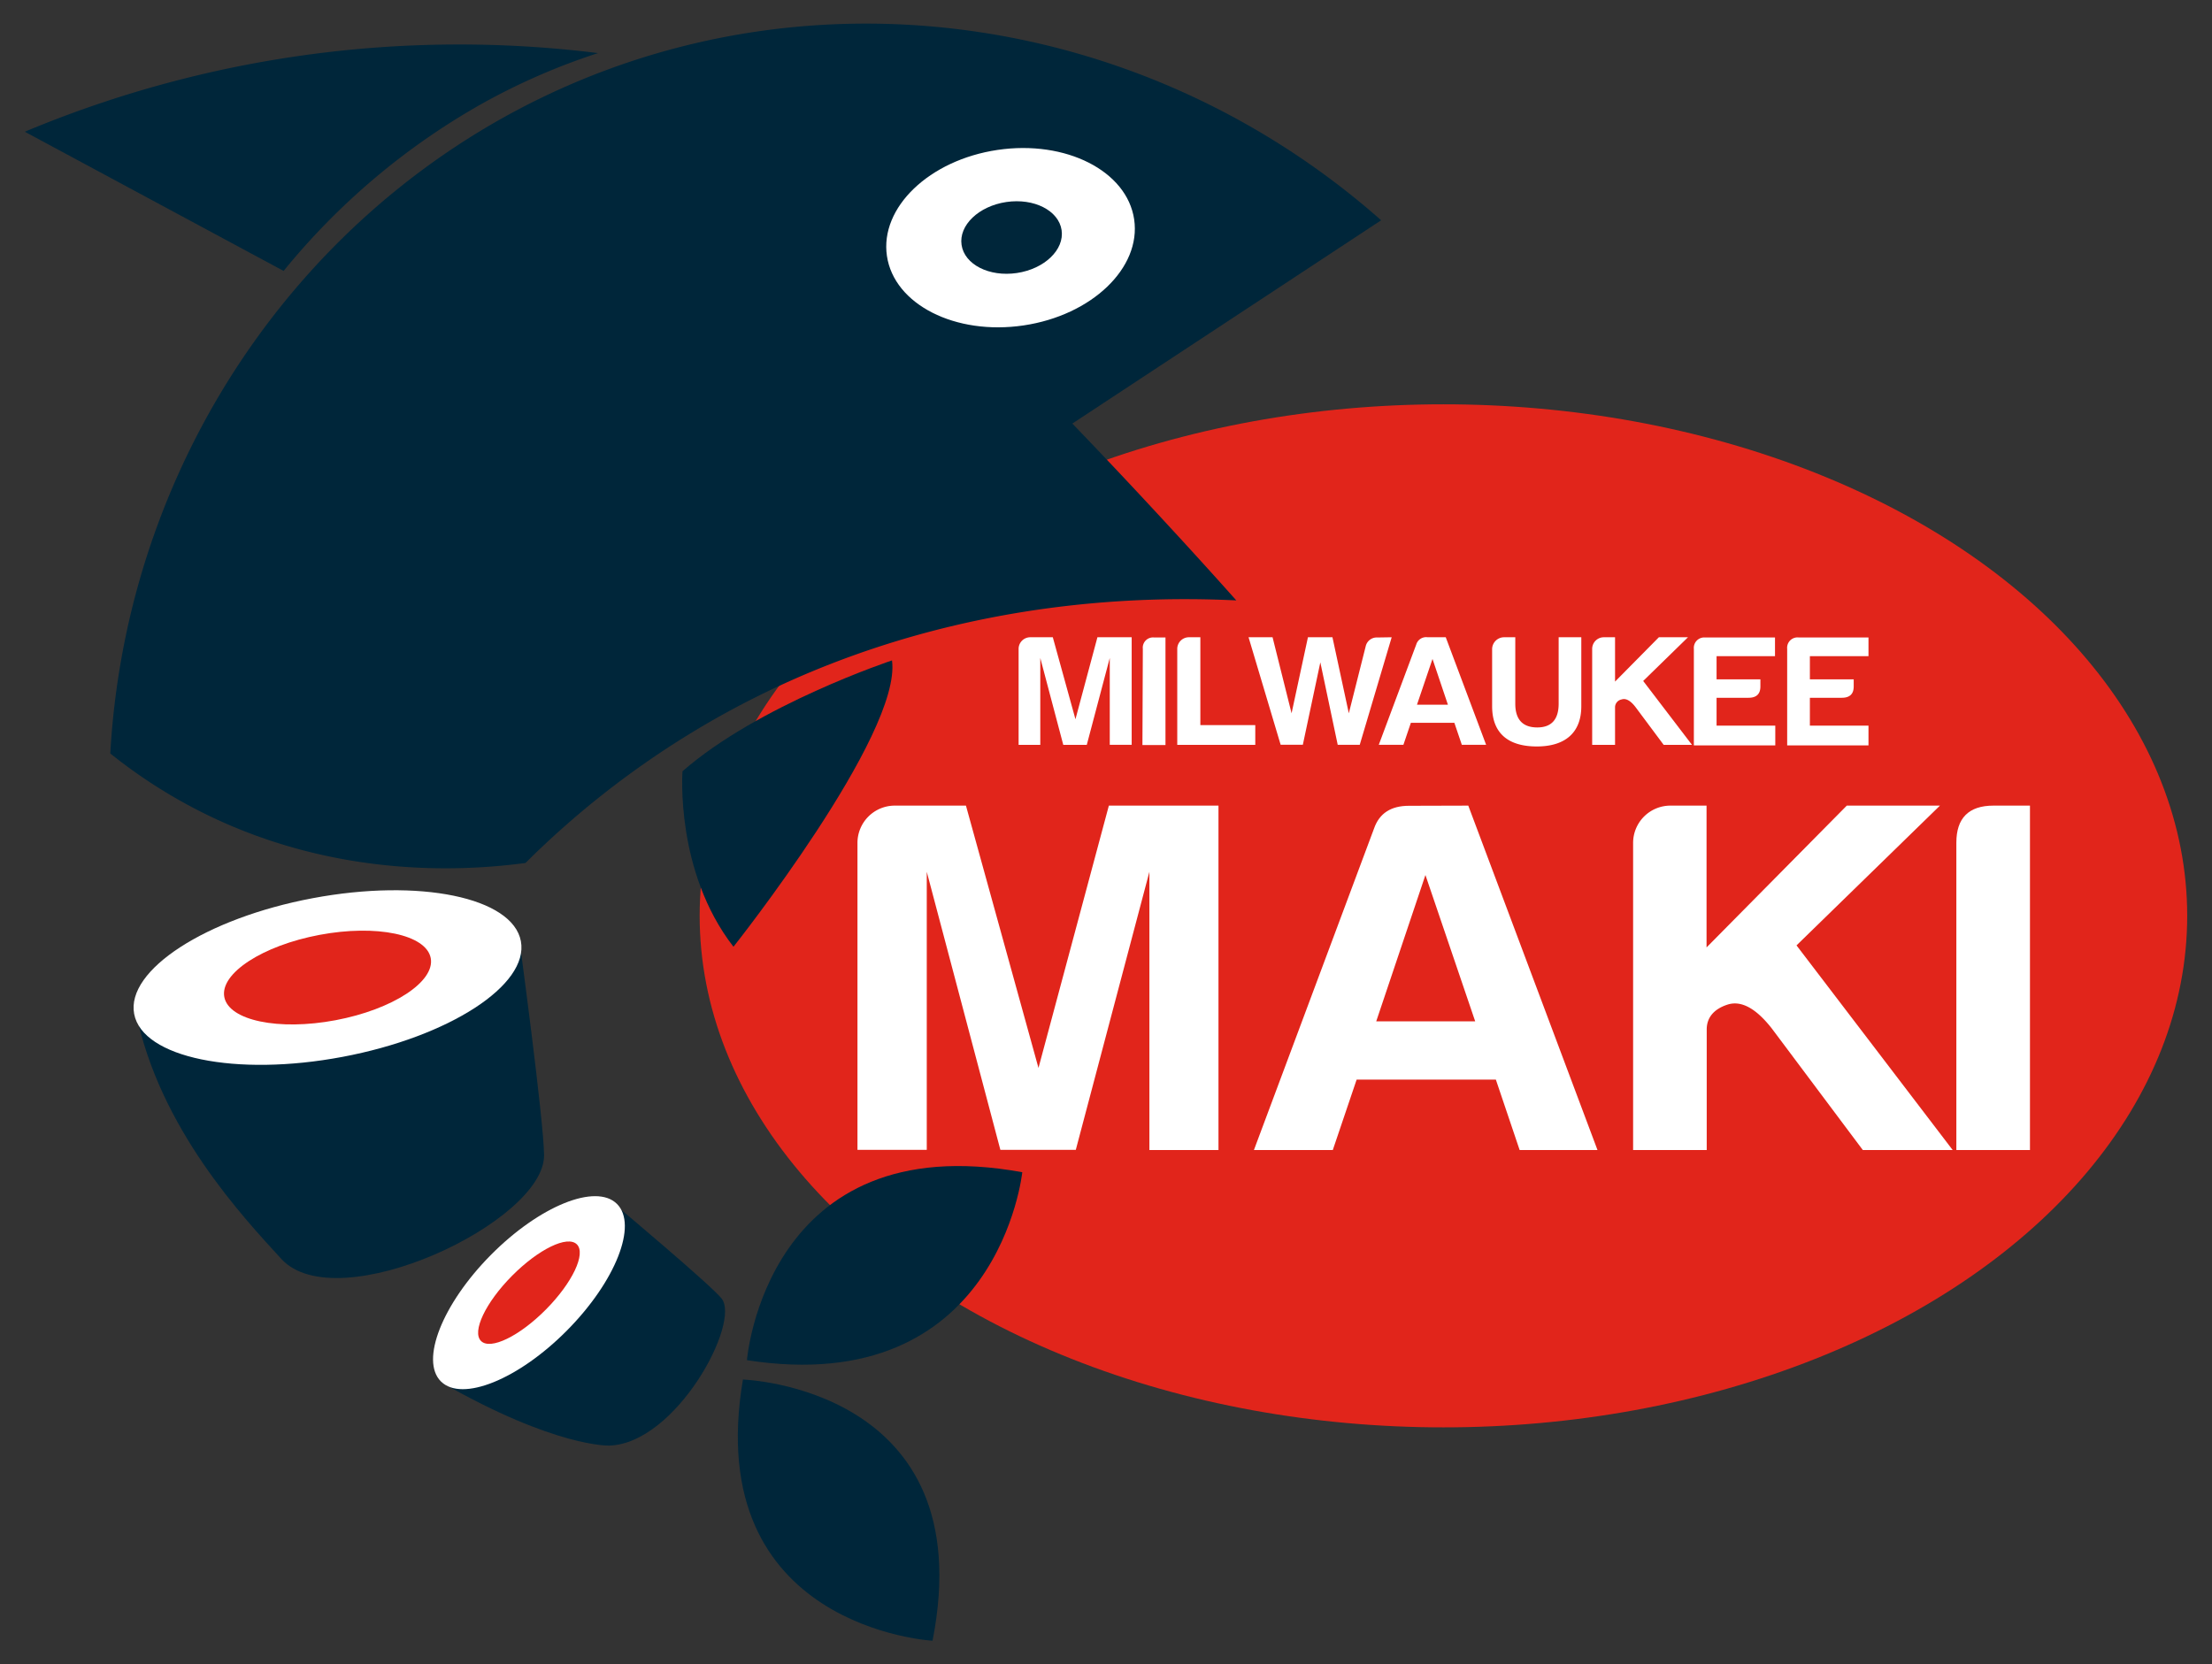 <svg id="Layer_1" data-name="Layer 1" xmlns="http://www.w3.org/2000/svg" viewBox="0 0 390.67 294"><rect x="0" y="0" width="390.67" height="294" fill="#333333" stroke="none"/><title>logo_white</title><ellipse cx="254.93" cy="161.78" rx="131.36" ry="90.36" fill="#e1251b"/><path d="M182,112.57h3.94l4,14.48,3.88-14.48h6.05v19H196V116.23l-4.06,15.35h-4.15l-4.06-15.35v15.35H179.9v-17A2.06,2.06,0,0,1,182,112.57Z" fill="#fff"/><path d="M201.84,114.61a1.81,1.81,0,0,1,2-2h2v19h-4.07Z" fill="#fff"/><path d="M210,112.57h2v15.52h9.7v3.49H207.92v-17A2.06,2.06,0,0,1,210,112.57Z" fill="#fff"/><path d="M245.79,112.57l-5.64,19h-3.89L233.19,117l-3.09,14.56h-3.92l-5.67-19h4.24L228.11,126,231,112.57h4.33L238.22,126l3-11.91a2,2,0,0,1,2.05-1.48Z" fill="#fff"/><path d="M255.34,112.57l7.13,19h-4.29l-1.32-3.89h-7.68l-1.32,3.89h-4.35l6.63-17.75a1.82,1.82,0,0,1,1.93-1.26Zm-5.08,11.91h5.46L253,116.4Z" fill="#fff"/><path d="M265.62,112.57h2v11.74c0,2.77,1.29,4.17,3.83,4.19s3.83-1.39,3.83-4.19V112.57h4v12.19c0,4.67-2.86,7.1-7.86,7.1s-7.89-2.29-7.89-7.1V114.61A2.12,2.12,0,0,1,265.62,112.57Z" fill="#fff"/><path d="M283.24,112.57h2v7.83l7.74-7.83h5.14l-7.91,7.72,8.62,11.29h-5l-5-6.71c-.87-1.12-1.69-1.57-2.45-1.31a1.41,1.41,0,0,0-1.14,1.37v6.65H281.2v-17A2.06,2.06,0,0,1,283.24,112.57Z" fill="#fff"/><path d="M299.16,114.61a1.84,1.84,0,0,1,2-2h12.33v3.3H303.17V120h7.74v1.26c0,1.31-.67,2-2.1,2h-5.64v4.92h10.37v3.49H299.16Z" fill="#fff"/><path d="M315.64,114.61a1.83,1.83,0,0,1,2.05-2H330v3.3H319.65V120h7.74v1.26c0,1.31-.67,2-2.11,2h-5.63v4.92H330v3.49H315.64Z" fill="#fff"/><path d="M158,142.31H170.6l12.81,46.34,12.43-46.34H215.2v60.84H203V154l-13,49.12H176.68l-13-49.12v49.12H151.44V148.84A6.59,6.59,0,0,1,158,142.31Z" fill="#fff"/><path d="M259.32,142.31l22.82,60.84H268.39l-4.2-12.44H239.6l-4.21,12.44H221.46l21.22-56.81c.94-2.69,3-4,6.17-4Zm-16.26,38.11h17.48l-8.79-25.85Z" fill="#fff"/><path d="M294.94,142.31h6.46v25.05l24.77-25.05h16.45L317.29,167l27.58,36.15H329l-16.08-21.48c-2.8-3.57-5.42-5-7.85-4.2s-3.64,2.33-3.64,4.38v21.3h-13V148.84A6.59,6.59,0,0,1,294.94,142.31Z" fill="#fff"/><path d="M345.52,148.84c0-4.29,2.15-6.53,6.55-6.53h6.45v60.84h-13Z" fill="#fff"/><path d="M78,244.22l.16.09-.13-.12Z" fill="#00263a"/><path d="M243.93,38.91,189.39,74.82q8.54,8.87,17.25,18.33,6,6.5,11.71,12.91c-19.45-.94-57.77.17-95.7,23.06a158.35,158.35,0,0,0-29.84,23.32C81.19,154,59,155,36.19,143.75A91.45,91.45,0,0,1,19.48,133.1C22.6,77.58,58.29,29.47,109.35,11.56,155.18-4.51,206.8,6.09,243.93,38.91Z" fill="#00263a"/><path d="M105.62,9.38a114.52,114.52,0,0,0-20.25,8.8A122.83,122.83,0,0,0,50.09,47.86L4.38,23.27A198.57,198.57,0,0,1,105.62,9.38Z" fill="#00263a"/><path d="M157.54,116.66s-23.59,7.83-37,19.58c0,0-1.36,17.66,9,31C129.55,167.24,159.31,129.7,157.54,116.66Z" fill="#00263a"/><path d="M131.92,240.27s3.33-41.48,48.63-33.2C180.55,207.07,176.38,247.18,131.92,240.27Z" fill="#00263a"/><path d="M131.21,243.69s42.3,1.36,33.49,46.14C164.7,289.83,123.79,287.59,131.21,243.69Z" fill="#00263a"/><path d="M91.8,166.56S96,197.6,96.09,204c.23,11.78-36.52,29.14-46.4,18.39C43.12,215.2,28.15,199.41,24,178.79" fill="#00263a"/><ellipse cx="57.84" cy="172.68" rx="34.75" ry="14.26" transform="translate(-30.94 13.68) rotate(-10.66)" fill="#fff"/><ellipse cx="57.84" cy="172.68" rx="18.55" ry="7.67" transform="translate(-30.94 13.68) rotate(-10.66)" fill="#e1251b"/><path d="M109.43,213.47s16.11,13.53,18,15.89c3.46,4.25-8,25.61-19.81,26,0,0-9.51.37-29.63-11.15" fill="#00263a"/><ellipse cx="93.41" cy="228.37" rx="22.08" ry="9.47" transform="translate(-134.56 133.99) rotate(-45.27)" fill="#fff"/><ellipse cx="93.41" cy="228.37" rx="12.02" ry="4.22" transform="translate(-134.56 133.99) rotate(-45.27)" fill="#e1251b"/><ellipse cx="178.47" cy="42" rx="22.07" ry="15.67" transform="translate(-4.22 26.57) rotate(-8.42)" fill="#fff"/><ellipse cx="178.66" cy="41.97" rx="8.93" ry="6.34" transform="translate(-4.22 26.6) rotate(-8.42)" fill="#00263a"/></svg>